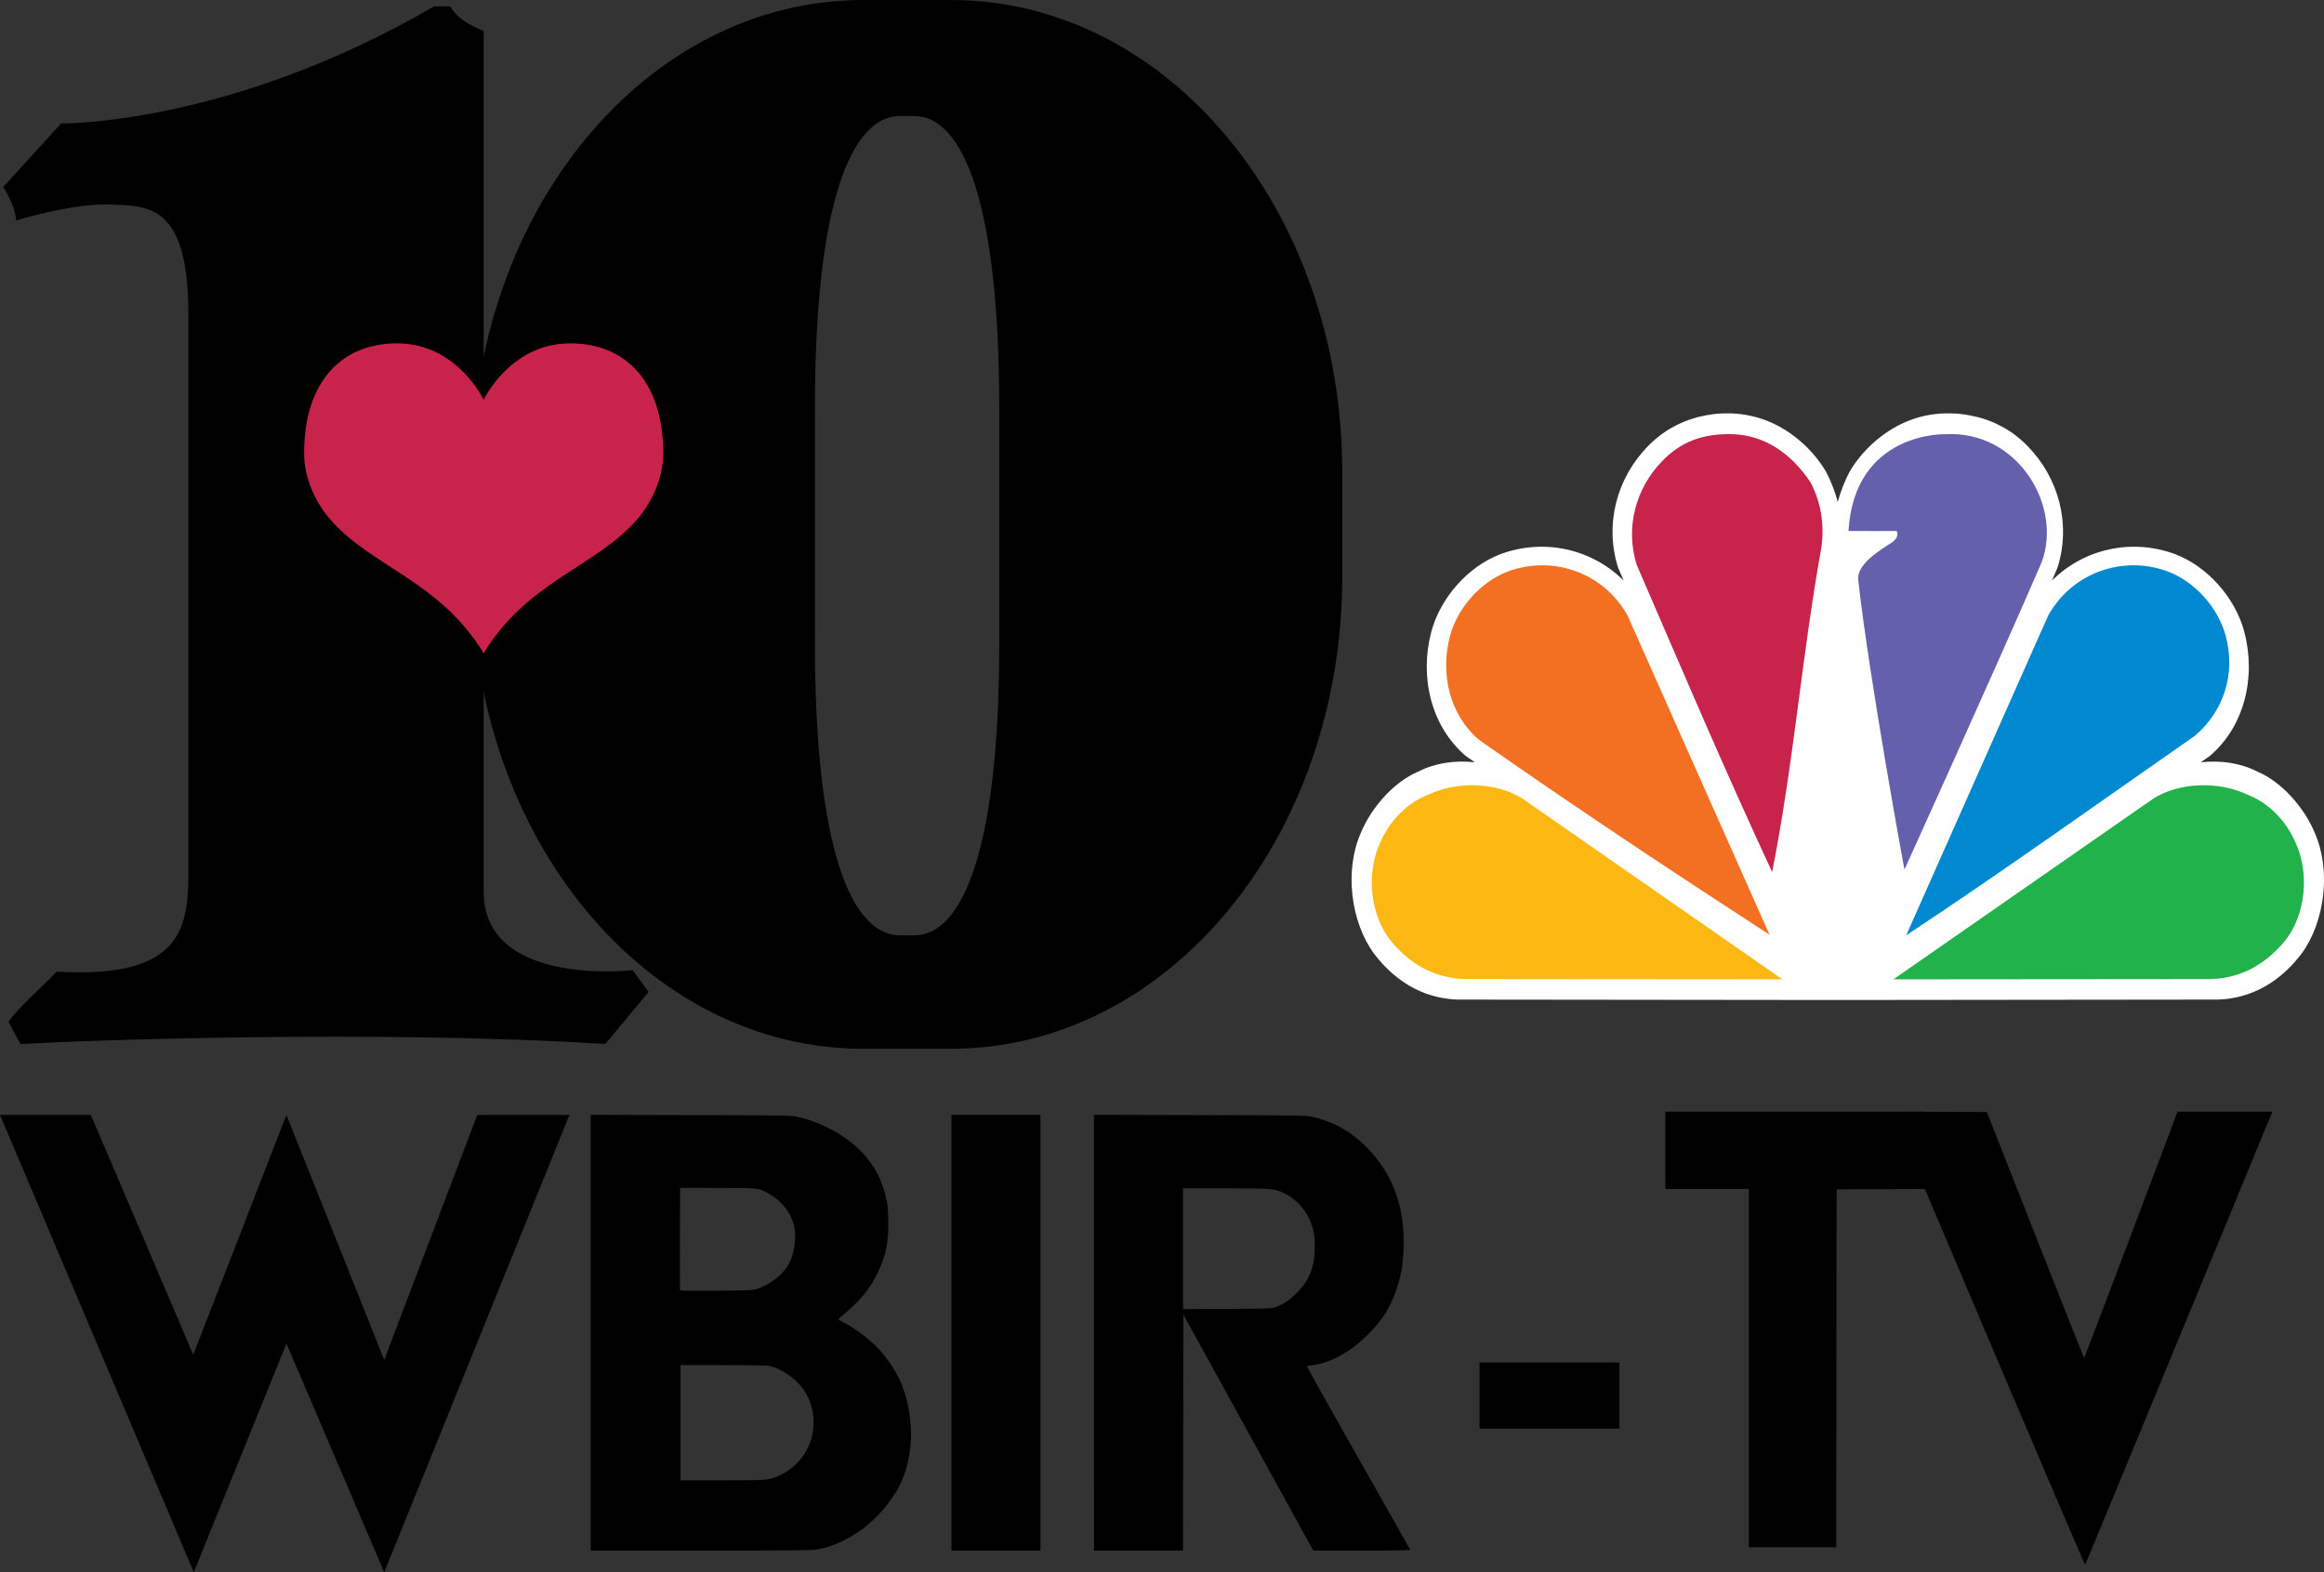 <?xml version="1.0" encoding="UTF-8" standalone="no"?>
<!-- Created with Inkscape (http://www.inkscape.org/) -->

<svg
   width="208.577mm"
   height="141.104mm"
   viewBox="0 0 208.577 141.104"
   version="1.1"
   id="svg9511"
   inkscape:version="1.1 (c68e22c387, 2021-05-23)"
   sodipodi:docname="WBIR_2008.svg"
   xmlns:inkscape="http://www.inkscape.org/namespaces/inkscape"
   xmlns:sodipodi="http://sodipodi.sourceforge.net/DTD/sodipodi-0.dtd"
   xmlns="http://www.w3.org/2000/svg"
   xmlns:svg="http://www.w3.org/2000/svg">
  <rect x="0" y="0" width="208.577" height="141.104" fill="#333333" stroke="none"/>
  <sodipodi:namedview
     id="namedview9513"
     pagecolor="#505050"
     bordercolor="#eeeeee"
     borderopacity="1"
     inkscape:pageshadow="0"
     inkscape:pageopacity="0"
     inkscape:pagecheckerboard="0"
     inkscape:document-units="mm"
     showgrid="false"
     inkscape:zoom="0.70048013"
     inkscape:cx="483.23997"
     inkscape:cy="313.3565"
     inkscape:window-width="1366"
     inkscape:window-height="715"
     inkscape:window-x="-8"
     inkscape:window-y="-8"
     inkscape:window-maximized="1"
     inkscape:current-layer="svg9511" />
  <defs
     id="defs9508" />
  <path
     sodipodi:nodetypes="ccccscccccczssccc"
     id="path847"
     d="m 1.839,93.697 c 5.984,-0.35 32.437,-1.28 52.482,0 l 3.897,-4.676 -1.437,-1.95 c 0,0 -13.373,1.554 -13.373,-7.045 V 2.763 c 0,0 -2.298,-0.778 -2.976,-2.197 H 38.971 C 20.522,11.301 5.477,11.077 5.477,11.077 l -5.196,5.716 c 0,0 1.077,1.564 1.171,2.986 0,0 5.064,-1.555 8.442,-1.425 3.378,0.13 7.015,-0.084 7.015,9.853 v 49.641 c 0,4.991 -0.132,10.068 -11.823,9.353 -1.41,1.504 -3.367,3.12 -4.329,4.498 z"
     style="display:inline;fill:#000000;fill-opacity:1;stroke:none;stroke-width:0.348px;stroke-linecap:butt;stroke-linejoin:miter;stroke-opacity:1" />
  <path
     sodipodi:nodetypes="ssssssssssssssssss"
     d="M 77.472,0 C 58.018,0 42.357,18.905 42.357,42.389 v 9.344 c 0,23.484 15.662,42.39 35.115,42.39 h 7.878 c 19.454,0 35.115,-18.906 35.115,-42.39 v -9.344 C 120.465,18.905 104.804,0 85.35,0 Z m 3.307,10.412 h 1.264 c 4.378,0 7.639,7.811 7.639,26.174 v 21.187 c 0,18.363 -3.261,26.174 -7.639,26.174 h -1.264 c -4.378,0 -7.639,-7.811 -7.639,-26.174 v -21.187 c 0,-18.363 3.261,-26.174 7.639,-26.174 z"
     style="fill:#000000;fill-opacity:1;fill-rule:evenodd;stroke:none;stroke-width:6.836;stroke-linecap:round;paint-order:stroke fill markers;stop-color:#000000"
     id="rect897-5" />
  <path
     d="m 35.427,30.82 c -4.702,0.079 -8.135,3.341 -8.135,9.885 -1.3e-5,1.936 0.828,4.14 2.301,5.861 3.666,4.282 9.866,5.551 13.816,12.065 3.95,-6.514 10.15,-7.783 13.815,-12.065 1.473,-1.72 2.301,-3.925 2.301,-5.861 -3e-5,-6.755 -3.657,-10.013 -8.593,-9.883 -5.201,0.137 -7.524,5.053 -7.524,5.053 0,0 -2.323,-4.916 -7.524,-5.053 -0.154,-0.004 -0.307,-0.005 -0.459,-0.003 z"
     style="fill:#c8234a;fill-opacity:1;stroke:none;stroke-width:0.348px;stroke-linecap:butt;stroke-linejoin:miter;stroke-opacity:1"
     id="path851" />
  <path
     style="fill:#000000;fill-opacity:1;stroke:none;stroke-width:0.363;stroke-linecap:square;paint-order:markers fill stroke"
     d="m 0,100.059 h 8.153 l 9.191,21.522 8.363,-21.522 8.777,21.989 8.351,-21.989 h 8.274 l -16.624,41.046 -8.777,-20.523 -8.316,20.523 z"
     id="path888"
     sodipodi:nodetypes="ccccccccccc" />
  <path
     style="fill:#000000;fill-opacity:1;stroke:none;stroke-width:0.378;stroke-linecap:square;paint-order:markers fill stroke"
     d="m 53.019,119.606 v -19.552 l 8.995,0.023 c 8.829,0.023 9.006,0.026 9.631,0.171 2.412,0.561 4.736,1.934 6.119,3.616 0.858,1.044 1.347,2.022 1.709,3.42 0.185,0.717 0.215,0.972 0.247,2.127 0.054,1.961 -0.188,3.228 -0.905,4.738 -0.681,1.434 -1.538,2.508 -2.928,3.674 -0.35,0.293 -0.644,0.552 -0.653,0.576 -0.009,0.023 0.179,0.138 0.418,0.255 1.168,0.571 2.759,1.823 3.564,2.804 1.543,1.879 2.288,3.757 2.509,6.322 0.17,1.978 -0.197,3.993 -1.028,5.635 -0.277,0.548 -0.981,1.562 -1.47,2.118 -1.704,1.937 -3.965,3.255 -6.093,3.551 -0.366,0.051 -3.752,0.076 -10.33,0.076 h -9.785 z m 15.951,13.137 c 0.964,-0.2 1.801,-0.676 2.607,-1.483 1.713,-1.716 1.93,-4.66 0.489,-6.627 -0.723,-0.987 -2.018,-1.85 -3.077,-2.051 -0.213,-0.04 -1.955,-0.07 -4.14,-0.07 h -3.772 v 5.171 5.171 h 3.679 c 3.062,0 3.768,-0.018 4.214,-0.111 z m -0.995,-17.078 c 1.186,-0.401 2.357,-1.332 2.838,-2.257 0.513,-0.986 0.689,-2.458 0.418,-3.504 -0.283,-1.093 -1.035,-2.064 -2.078,-2.686 -1.036,-0.617 -0.947,-0.605 -4.754,-0.607 l -3.357,-0.001 -0.018,4.533 c -0.01,2.493 -0.002,4.575 0.017,4.626 0.029,0.075 0.656,0.087 3.27,0.067 3.036,-0.024 3.261,-0.035 3.664,-0.171 z"
     id="path890" />
  <path
     style="fill:#000000;fill-opacity:1;stroke:none;stroke-width:0.378;stroke-linecap:square;paint-order:markers fill stroke"
     d="m 85.392,119.608 v -19.55 h 3.994 3.994 v 19.55 19.55 h -3.994 -3.994 z"
     id="path892" />
  <path
     style="fill:#000000;fill-opacity:1;stroke:none;stroke-width:0.378;stroke-linecap:square;paint-order:markers fill stroke"
     d="m 98.186,119.606 v -19.552 l 9.525,0.023 c 9.433,0.023 9.531,0.024 10.161,0.174 2.072,0.492 3.768,1.528 5.25,3.208 2.106,2.387 3.034,5.323 2.833,8.959 -0.065,1.178 -0.201,1.949 -0.528,3.004 -0.548,1.766 -1.285,2.982 -2.603,4.293 -0.973,0.968 -1.694,1.508 -2.74,2.052 -0.831,0.432 -1.427,0.632 -2.217,0.742 -0.303,0.042 -0.565,0.09 -0.58,0.106 -0.016,0.016 2.062,3.721 4.618,8.233 2.556,4.512 4.66,8.228 4.676,8.258 0.016,0.029 -1.938,0.053 -4.343,0.053 h -4.372 l -5.828,-10.586 -5.828,-10.586 -0.018,10.586 -0.018,10.586 h -3.993 -3.993 z m 16.359,-2.317 c 0.68,-0.257 1.16,-0.583 1.803,-1.223 1.174,-1.169 1.651,-2.375 1.651,-4.179 0,-1.118 -0.135,-1.757 -0.545,-2.585 -0.497,-1.003 -1.278,-1.778 -2.254,-2.236 -0.856,-0.402 -1.062,-0.418 -5.226,-0.419 l -3.799,-10e-4 v 5.421 5.421 l 3.976,-0.02 c 3.921,-0.02 3.982,-0.022 4.395,-0.179 z"
     id="path894" />
  <path
     style="fill:#000000;fill-opacity:1;stroke:none;stroke-width:0.381;stroke-linecap:square;paint-order:markers fill stroke"
     d="m 132.786,125.243 v -2.968 h 6.279 6.279 v 2.968 2.968 h -6.279 -6.279 z"
     id="path896" />
  <path
     style="fill:#000000;fill-opacity:1;stroke:none;stroke-width:0.378;stroke-linecap:square;paint-order:markers fill stroke"
     d="m 156.954,122.784 v -16.078 h -3.746 -3.746 v -3.471 -3.471 h 11.662 11.662 v 3.47 3.47 l -3.976,0.018 -3.976,0.018 -0.018,16.06 -0.018,16.06 h -3.922 -3.922 z"
     id="path898" />
  <path
     style="fill:#000000;fill-opacity:1;stroke:none;stroke-width:0.378;stroke-linecap:square;paint-order:markers fill stroke"
     d="m 178.504,120.257 c -4.723,-11.123 -8.61,-20.284 -8.638,-20.358 -0.05,-0.131 0.05,-0.134 4.201,-0.116 l 4.252,0.018 0.754,1.912 c 0.415,1.052 2.369,6.016 4.344,11.031 1.975,5.015 3.609,9.119 3.633,9.119 0.023,-1.5e-4 1.919,-4.972 4.212,-11.047 l 4.17,-11.047 4.253,-0.001 4.253,-0.001 -0.166,0.407 c -1.314,3.232 -16.597,40.225 -16.632,40.26 -0.027,0.026 -3.913,-9.053 -8.636,-20.176 z"
     id="path900" />
  <path
     id="path5264"
     inkscape:connector-curvature="0"
     d="m 154.821,37.098 c -0.265,0.005 -0.534,0.018 -0.798,0.043 -0.077,0.007 -0.152,0.017 -0.229,0.026 -0.427,0.05 -0.847,0.13 -1.264,0.233 -0.03,0.007 -0.063,0.01 -0.093,0.017 -0.051,0.013 -0.102,0.029 -0.153,0.043 -0.144,0.039 -0.282,0.084 -0.424,0.13 -0.077,0.025 -0.153,0.051 -0.229,0.078 -0.036,0.013 -0.074,0.021 -0.11,0.035 -0.108,0.039 -0.216,0.078 -0.322,0.121 -0.088,0.035 -0.176,0.074 -0.263,0.112 -0.063,0.027 -0.124,0.058 -0.187,0.086 -0.039,0.018 -0.08,0.034 -0.119,0.052 -0.086,0.041 -0.169,0.086 -0.254,0.13 -0.108,0.056 -0.216,0.113 -0.322,0.173 -0.068,0.038 -0.137,0.073 -0.204,0.112 -0.023,0.013 -0.045,0.029 -0.068,0.043 -0.099,0.06 -0.2,0.126 -0.297,0.19 -0.101,0.066 -0.199,0.137 -0.297,0.207 -0.042,0.03 -0.086,0.056 -0.127,0.086 -0.026,0.019 -0.051,0.041 -0.076,0.061 -0.127,0.097 -0.251,0.199 -0.373,0.302 -0.116,0.098 -0.228,0.198 -0.34,0.302 -0.126,0.118 -0.254,0.237 -0.373,0.363 -2.76,2.821 -3.918,6.944 -2.681,10.891 0.168,0.388 0.333,0.778 0.501,1.167 -2.866,-2.852 -7.162,-3.815 -11.056,-2.368 -2.942,1.12 -5.418,3.961 -6.211,6.993 -1.06,4.046 -0.021,8.461 3.105,11.124 0.267,0.188 0.538,0.374 0.806,0.562 -1.765,-0.202 -3.59,0.066 -5.099,0.847 -2.159,0.911 -4.199,3.214 -5.142,5.515 -1.47,3.352 -0.897,7.956 1.196,10.813 2.08,2.74 4.864,4.218 8.12,4.123 l 31.335,0.034 v 0 h 4.337 -0.001 l 31.335,-0.034 c 0.204,0.005 0.403,0.007 0.603,0 2.996,-0.094 5.567,-1.555 7.517,-4.123 2.093,-2.857 2.666,-7.461 1.196,-10.813 -0.943,-2.301 -2.983,-4.604 -5.142,-5.515 -1.509,-0.781 -3.334,-1.049 -5.099,-0.847 0.268,-0.188 0.539,-0.374 0.806,-0.562 3.127,-2.664 4.165,-7.079 3.105,-11.124 -0.792,-3.032 -3.269,-5.873 -6.211,-6.993 -3.893,-1.447 -8.19,-0.484 -11.056,2.368 0.168,-0.389 0.333,-0.779 0.501,-1.167 1.237,-3.947 0.079,-8.07 -2.681,-10.891 -0.113,-0.119 -0.23,-0.234 -0.348,-0.346 -0.008,-0.007 -0.018,-0.01 -0.025,-0.017 -0.057,-0.053 -0.112,-0.104 -0.17,-0.156 -0.056,-0.05 -0.113,-0.099 -0.17,-0.147 -0.122,-0.103 -0.246,-0.206 -0.373,-0.302 -0.026,-0.019 -0.05,-0.041 -0.076,-0.061 -0.103,-0.077 -0.208,-0.153 -0.314,-0.225 -0.036,-0.024 -0.074,-0.045 -0.11,-0.069 -0.097,-0.064 -0.198,-0.13 -0.297,-0.19 -0.047,-0.029 -0.097,-0.059 -0.144,-0.086 -0.093,-0.054 -0.186,-0.105 -0.28,-0.156 -0.057,-0.03 -0.113,-0.057 -0.169,-0.086 -0.085,-0.044 -0.168,-0.088 -0.254,-0.13 -0.067,-0.032 -0.136,-0.065 -0.204,-0.095 -0.079,-0.035 -0.158,-0.071 -0.238,-0.104 -0.079,-0.033 -0.158,-0.064 -0.238,-0.095 -0.07,-0.027 -0.141,-0.052 -0.212,-0.078 -0.089,-0.033 -0.18,-0.065 -0.272,-0.095 -0.062,-0.021 -0.124,-0.041 -0.187,-0.06 -0.102,-0.031 -0.202,-0.058 -0.305,-0.086 -0.051,-0.013 -0.102,-0.03 -0.153,-0.043 -0.03,-0.008 -0.063,-0.01 -0.094,-0.017 -0.417,-0.103 -0.838,-0.183 -1.264,-0.233 -0.023,-0.003 -0.046,-0.007 -0.068,-0.008 -0.149,-0.017 -0.292,-0.033 -0.441,-0.043 -0.012,-7.5e-4 -0.023,7.5e-4 -0.034,0 -0.16,-0.01 -0.323,-0.015 -0.484,-0.017 -0.171,-0.003 -0.338,-0.005 -0.509,0 -0.311,0.01 -0.625,0.03 -0.933,0.069 -0.925,0.116 -1.828,0.367 -2.681,0.743 -1.941,0.858 -3.775,2.457 -4.929,4.408 -0.112,0.216 -0.222,0.435 -0.322,0.657 -0.204,0.444 -0.381,0.905 -0.535,1.374 -0.075,0.229 -0.151,0.456 -0.212,0.692 -0.061,-0.234 -0.129,-0.463 -0.204,-0.692 -0.154,-0.469 -0.331,-0.93 -0.535,-1.374 -0.101,-0.222 -0.211,-0.441 -0.322,-0.657 -1.155,-1.951 -2.988,-3.55 -4.93,-4.408 -1.137,-0.502 -2.372,-0.773 -3.615,-0.813 -0.17,-0.005 -0.337,-0.003 -0.508,4.5e-4 z"
     style="display:inline;fill:#ffffff;stroke:none;stroke-width:0.148" />
  <path
     sodipodi:nodetypes="zcccccz"
     id="path3348-8"
     inkscape:connector-curvature="0"
     d="m 155.538,38.968 c -2.678,-0.088 -4.714,0.684 -6.355,2.413 -2.36,2.413 -3.349,5.934 -2.291,9.309 4.128,9.546 7.778,18.146 12.156,27.574 1.954,-9.875 2.619,-19.096 4.407,-29.052 0.324,-2.177 -0.048,-4.163 -0.945,-5.895 -1.828,-2.773 -4.294,-4.262 -6.972,-4.35 z"
     style="fill:#c8234a;fill-opacity:1;stroke:none;stroke-width:0.148" />
  <path
     id="path3352-7"
     inkscape:connector-curvature="0"
     d="m 146.072,55.245 12.743,28.647 c -8.719,-5.666 -17.646,-11.572 -26.09,-17.507 -2.615,-2.22 -3.485,-5.9 -2.599,-9.272 0.663,-2.527 2.739,-4.888 5.199,-5.822 4.04,-1.496 8.597,0.092 10.748,3.954"
     style="fill:#f36f21;fill-opacity:1;stroke:none;stroke-width:0.148" />
  <path
     sodipodi:nodetypes="ccccccc"
     id="path3356-7"
     inkscape:connector-curvature="0"
     d="m 123.917,75.519 c -1.334,2.771 -0.98,6.576 0.919,8.938 1.888,2.264 4.244,3.491 7.198,3.413 l 27.933,0.023 -23.317,-16.213 c -2.323,-1.483 -5.863,-1.586 -8.406,-0.387 -1.96,0.753 -3.471,2.325 -4.327,4.227"
     style="fill:#fdb813;fill-opacity:1;stroke:none;stroke-width:0.148" />
  <path
     sodipodi:nodetypes="sczscssccs"
     d="m 174.589,38.968 c 0,0 -8.15,-0.258 -8.689,8.689 0,0 0.407,-0.017 1.264,0 0.858,0.017 0.93,-0.01 2.25,0 0.374,0.003 0.801,0 0.801,0 0,0 0.348,0.541 -0.491,1.074 -1.141,0.724 -3.101,1.964 -2.95,3.314 1.022,9.13 4.148,25.997 4.148,25.997 0,0 8.187,-18.034 12.314,-27.575 1.9,-5.082 -2.159,-11.858 -8.647,-11.499 z"
     style="fill:#6460ab;fill-opacity:1;stroke:none;stroke-width:0.148"
     id="path6968-9" />
  <path
     id="path6970-1"
     inkscape:connector-curvature="0"
     d="m 183.823,55.245 -12.743,28.695 c 8.583,-5.665 17.31,-11.914 25.899,-17.898 2.615,-2.22 3.677,-5.558 2.791,-8.93 -0.663,-2.527 -2.739,-4.888 -5.199,-5.822 -4.04,-1.496 -8.597,0.092 -10.748,3.954"
     style="fill:#0089d0;fill-opacity:1;stroke:none;stroke-width:0.148" />
  <path
     sodipodi:nodetypes="ccccccc"
     id="path6972-5"
     inkscape:connector-curvature="0"
     d="m 205.978,75.519 c 1.334,2.771 0.98,6.576 -0.919,8.938 -1.888,2.264 -4.243,3.491 -7.197,3.413 l -27.933,0.023 23.318,-16.213 c 2.323,-1.483 5.863,-1.586 8.406,-0.387 1.959,0.753 3.47,2.325 4.326,4.227"
     style="fill:#22b24c;fill-opacity:1;stroke:none;stroke-width:0.148" />
</svg>
